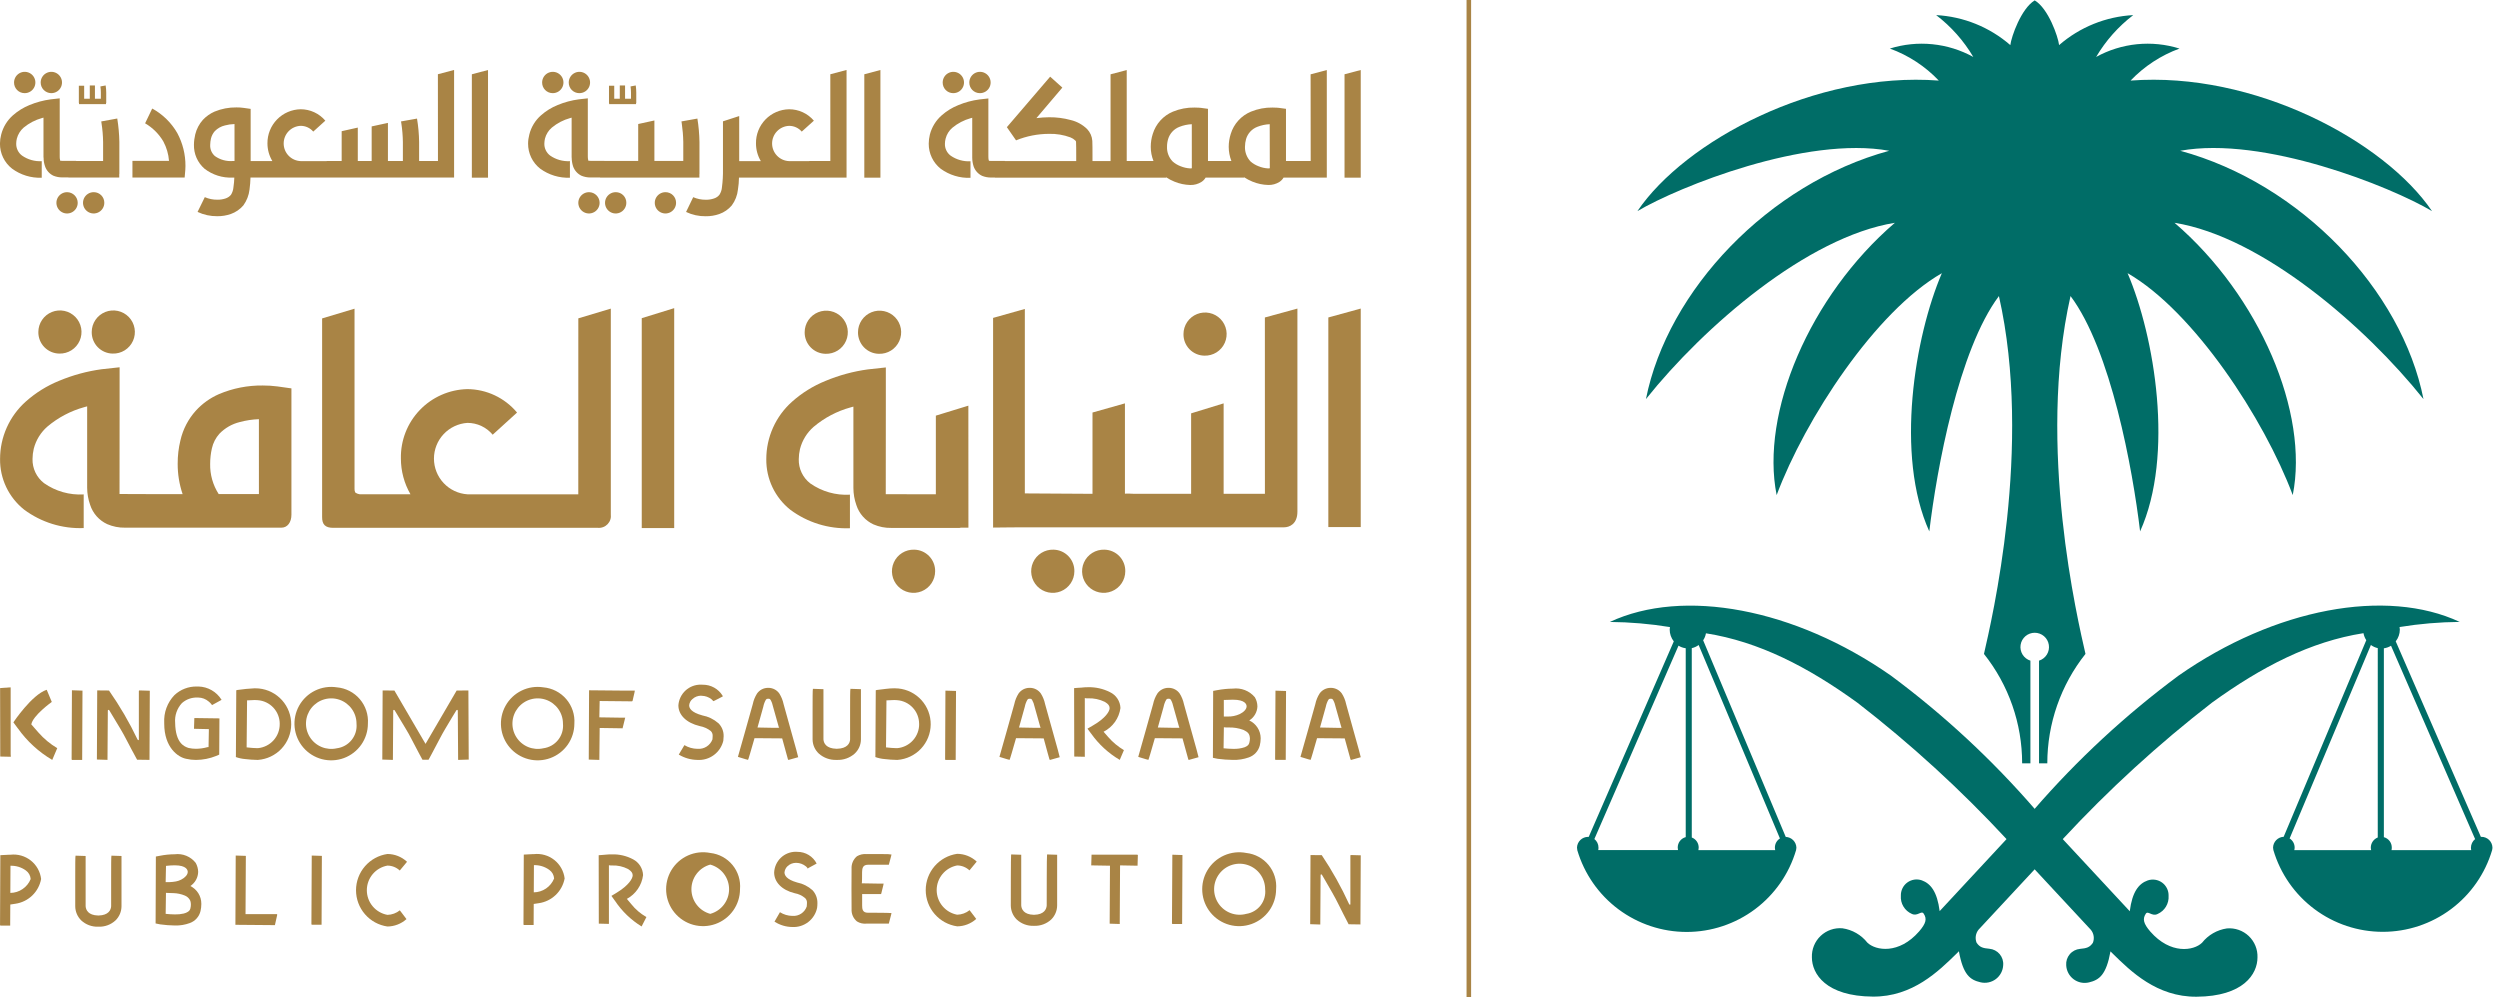 <svg width="203" height="81" viewBox="0 0 203 81" fill="none" xmlns="http://www.w3.org/2000/svg">
<g clip-path="url(#clip0_425_6059)">
<path d="M201.494 67.951H201.445L194.533 52.077C194.748 51.805 194.865 51.469 194.867 51.122C194.867 51.051 194.851 50.986 194.844 50.915C196.459 50.652 198.092 50.513 199.728 50.499C193.76 47.714 184.722 49.389 176.9 54.86C172.609 58.038 168.68 61.677 165.183 65.712L157.5 73.983C157.3 72.402 156.767 71.742 156.05 71.483C155.854 71.415 155.644 71.395 155.439 71.426C155.234 71.457 155.039 71.538 154.872 71.66C154.704 71.783 154.569 71.945 154.479 72.132C154.388 72.319 154.344 72.525 154.35 72.732C154.327 73.04 154.399 73.347 154.559 73.611C154.718 73.876 154.955 74.084 155.238 74.207C155.706 74.432 156.017 73.907 156.2 74.184C156.486 74.609 156.391 74.984 155.831 75.632C154.198 77.507 152.308 77.197 151.631 76.543C151.131 75.911 150.408 75.494 149.61 75.378C149.287 75.349 148.962 75.389 148.656 75.496C148.35 75.603 148.07 75.773 147.835 75.996C147.6 76.219 147.415 76.49 147.293 76.79C147.171 77.09 147.114 77.413 147.126 77.737C147.126 79.076 148.261 80.897 152.073 80.924C155.311 80.95 157.428 78.844 158.873 77.433C158.93 77.378 158.994 77.303 159.062 77.241C159.408 79.166 159.975 79.564 160.811 79.761C161.026 79.813 161.25 79.816 161.466 79.771C161.683 79.726 161.887 79.633 162.063 79.501C162.24 79.368 162.385 79.197 162.488 79.001C162.591 78.806 162.649 78.59 162.659 78.369C162.686 78.044 162.582 77.721 162.372 77.472C162.161 77.223 161.86 77.067 161.535 77.039C161.01 76.991 160.761 76.925 160.5 76.55C160.43 76.375 160.408 76.184 160.436 75.997C160.464 75.811 160.541 75.635 160.66 75.488C160.793 75.343 167.492 68.14 167.492 68.14C171.219 64.121 175.269 60.416 179.603 57.061C183.644 54.134 187.622 52.088 191.915 51.414C191.951 51.617 192.028 51.81 192.142 51.982L185.434 67.947C185.206 67.957 184.991 68.052 184.831 68.215C184.671 68.377 184.578 68.594 184.572 68.822C184.574 68.889 184.582 68.956 184.597 69.022C185.162 70.94 186.333 72.623 187.934 73.82C189.535 75.017 191.481 75.664 193.48 75.664C195.479 75.664 197.425 75.017 199.026 73.82C200.627 72.623 201.798 70.94 202.363 69.022V69.004C202.379 68.94 202.387 68.875 202.386 68.809C202.377 68.578 202.279 68.36 202.113 68.2C201.947 68.04 201.725 67.951 201.494 67.951ZM193.074 68.003C192.908 68.068 192.765 68.181 192.664 68.329C192.563 68.476 192.509 68.65 192.509 68.829C192.511 68.897 192.521 68.964 192.539 69.029H186.296C186.314 68.964 186.324 68.897 186.325 68.829C186.327 68.68 186.29 68.533 186.219 68.403C186.147 68.272 186.044 68.162 185.917 68.083L192.517 52.373C192.683 52.496 192.873 52.583 193.075 52.628L193.074 68.003ZM200.642 68.829C200.639 68.897 200.647 68.964 200.665 69.029H194.191C194.206 68.963 194.214 68.896 194.213 68.829C194.216 68.636 194.154 68.447 194.038 68.293C193.921 68.139 193.757 68.028 193.57 67.978V52.643C193.776 52.615 193.974 52.544 194.151 52.434L200.979 68.134C200.874 68.218 200.789 68.324 200.73 68.446C200.671 68.567 200.641 68.7 200.64 68.834L200.642 68.829Z" fill="#006D67"/>
<path d="M128.052 68.819C128.053 68.885 128.061 68.95 128.075 69.014V69.032C128.641 70.95 129.811 72.633 131.412 73.83C133.014 75.027 134.959 75.674 136.958 75.674C138.957 75.674 140.903 75.027 142.504 73.83C144.105 72.633 145.276 70.95 145.841 69.032C145.857 68.966 145.866 68.9 145.868 68.832C145.862 68.603 145.769 68.386 145.608 68.223C145.447 68.061 145.231 67.966 145.002 67.957L138.296 51.992C138.412 51.821 138.489 51.627 138.523 51.424C142.812 52.098 146.797 54.145 150.835 57.071C155.169 60.426 159.219 64.132 162.946 68.15C162.946 68.15 169.646 75.35 169.776 75.498C169.897 75.644 169.976 75.82 170.004 76.007C170.033 76.193 170.011 76.385 169.94 76.56C169.678 76.935 169.427 77.001 168.897 77.049C168.573 77.079 168.273 77.235 168.064 77.484C167.854 77.733 167.75 78.054 167.776 78.379C167.786 78.6 167.845 78.816 167.948 79.011C168.051 79.207 168.195 79.377 168.372 79.51C168.548 79.643 168.752 79.735 168.968 79.781C169.185 79.826 169.408 79.822 169.623 79.771C170.462 79.571 171.023 79.171 171.372 77.251C171.44 77.314 171.51 77.388 171.564 77.443C173.003 78.854 175.126 80.96 178.364 80.934C182.175 80.907 183.307 79.086 183.307 77.747C183.32 77.423 183.263 77.101 183.141 76.801C183.019 76.501 182.834 76.23 182.6 76.007C182.365 75.784 182.085 75.613 181.78 75.507C181.474 75.4 181.149 75.359 180.826 75.388C180.028 75.504 179.305 75.921 178.804 76.553C178.129 77.207 176.241 77.517 174.604 75.642C174.05 74.999 173.958 74.619 174.239 74.194C174.418 73.92 174.739 74.442 175.195 74.217C175.478 74.093 175.715 73.885 175.875 73.621C176.035 73.357 176.11 73.05 176.089 72.742C176.096 72.534 176.052 72.329 175.961 72.142C175.87 71.955 175.735 71.793 175.568 71.67C175.4 71.547 175.206 71.467 175 71.436C174.795 71.405 174.585 71.425 174.389 71.493C173.667 71.751 173.135 72.412 172.937 73.993L165.252 65.721C161.759 61.686 157.834 58.045 153.549 54.863C145.72 49.393 136.68 47.717 130.719 50.502C132.354 50.516 133.986 50.655 135.6 50.918C135.588 50.986 135.581 51.056 135.579 51.125C135.58 51.472 135.698 51.808 135.912 52.08L129.005 67.954C128.984 67.954 128.969 67.954 128.949 67.954C128.717 67.955 128.494 68.045 128.327 68.206C128.16 68.367 128.061 68.587 128.052 68.819ZM137.372 52.629C137.574 52.585 137.765 52.498 137.93 52.374L144.53 68.084C144.404 68.163 144.3 68.273 144.228 68.403C144.156 68.534 144.12 68.681 144.121 68.83C144.122 68.897 144.131 68.965 144.148 69.03H137.91C137.925 68.964 137.933 68.897 137.934 68.83C137.936 68.651 137.884 68.477 137.783 68.329C137.683 68.181 137.54 68.068 137.373 68.004L137.372 52.629ZM129.463 68.129L136.295 52.429C136.473 52.54 136.673 52.611 136.881 52.638V67.974C136.693 68.023 136.527 68.133 136.41 68.287C136.292 68.442 136.229 68.631 136.231 68.825C136.232 68.892 136.24 68.959 136.254 69.025H129.777C129.792 68.959 129.799 68.892 129.797 68.825C129.798 68.69 129.768 68.557 129.709 68.436C129.651 68.315 129.565 68.208 129.459 68.125L129.463 68.129Z" fill="#006D67"/>
<path d="M177.034 12.243C183.775 11.009 194.114 15.143 197.481 17.143C193.605 11.443 183.032 5.782 173.003 6.543C174.111 5.384 175.469 4.494 176.975 3.943C175.859 3.594 174.683 3.474 173.52 3.591C172.356 3.709 171.228 4.061 170.204 4.626C170.981 3.309 172.005 2.155 173.219 1.226C170.997 1.346 168.879 2.203 167.199 3.662C167.117 2.969 166.325 0.691 165.219 0.031C164.119 0.691 163.324 2.968 163.238 3.662C161.557 2.202 159.438 1.345 157.215 1.226C158.431 2.154 159.455 3.309 160.233 4.626C159.208 4.061 158.079 3.709 156.915 3.592C155.75 3.474 154.574 3.594 153.457 3.943C154.965 4.49 156.325 5.38 157.43 6.543C147.406 5.785 136.83 11.443 132.958 17.143C136.331 15.148 146.664 11.014 153.405 12.243C143.621 14.908 135.405 23.56 133.65 32.406C138.358 26.506 146.761 19.233 153.864 18.091C146.938 24.04 142.93 33.544 144.264 40.202C146.572 34.024 152.292 25.272 157.679 22.183C155.479 27.319 153.864 36.968 156.659 43.15C157.266 38.084 159.035 28.413 162.312 24.04C165.08 36.258 161.703 50.426 161.098 53.099C163.107 55.624 164.199 58.756 164.198 61.982H164.869V53.646C164.605 53.562 164.38 53.387 164.233 53.152C164.087 52.916 164.03 52.637 164.073 52.363C164.115 52.089 164.254 51.84 164.464 51.659C164.674 51.479 164.942 51.38 165.219 51.38C165.496 51.38 165.764 51.479 165.974 51.659C166.184 51.84 166.323 52.089 166.365 52.363C166.408 52.637 166.351 52.916 166.205 53.152C166.059 53.387 165.833 53.562 165.569 53.646V61.98H166.241C166.243 58.754 167.335 55.624 169.341 53.097C168.734 50.425 165.357 36.257 168.127 24.038C171.402 28.411 173.172 38.083 173.776 43.148C176.569 36.965 174.958 27.316 172.759 22.181C178.135 25.27 183.859 34.022 186.171 40.2C187.506 33.543 183.496 24.038 176.571 18.09C183.68 19.232 192.08 26.509 196.787 32.405C195.034 23.558 186.827 14.904 177.034 12.243Z" fill="#006D67"/>
<path d="M119.084 80.955V0H119.454V80.955H119.084Z" fill="#A98445"/>
<path d="M6.419 8.456H8.609V8.364H8.626V7.514C8.625 7.321 8.609 7.129 8.579 6.939L8.153 7.018V7.028C8.178 7.189 8.19 7.352 8.189 7.515V8.015H7.709V6.94H7.291V8.015H6.834V6.959H6.402V8.359H6.416L6.419 8.456Z" fill="#A98445"/>
<path d="M49.464 8.456H51.648V8.364H51.665V7.514C51.664 7.322 51.65 7.13 51.623 6.939L51.201 7.018V7.028C51.224 7.189 51.236 7.352 51.237 7.515V8.015H50.755V6.94H50.327V8.015H49.876V6.959H49.45V8.359H49.458L49.464 8.456Z" fill="#A98445"/>
<path d="M56.791 14.42V14.128H56.797V11.528C56.786 10.892 56.73 10.257 56.628 9.628L55.333 9.86C55.333 9.86 55.342 9.909 55.357 10.005C55.431 10.508 55.473 11.016 55.482 11.525V13.07H53.137V9.782L51.822 10.07V13.07H49.068V13.06H47.938C47.883 13.06 47.828 13.057 47.774 13.049C47.774 13.042 47.767 13.022 47.761 12.989C47.739 12.896 47.729 12.799 47.731 12.703V9.485V7.985L47.004 8.066C46.412 8.144 45.834 8.299 45.283 8.528C44.788 8.727 44.331 9.009 43.931 9.362C43.462 9.773 43.131 10.318 42.981 10.923C42.916 11.164 42.882 11.412 42.881 11.661C42.878 12.052 42.965 12.438 43.135 12.791C43.305 13.143 43.553 13.452 43.861 13.693C44.56 14.205 45.412 14.465 46.278 14.431V13.086C45.707 13.118 45.142 12.959 44.672 12.633C44.522 12.52 44.401 12.373 44.319 12.204C44.237 12.035 44.196 11.849 44.201 11.661C44.204 11.523 44.221 11.386 44.252 11.251C44.342 10.906 44.535 10.597 44.806 10.364C45.242 10.002 45.75 9.737 46.297 9.587C46.337 9.578 46.377 9.567 46.416 9.554V12.796H46.422C46.422 13.037 46.46 13.276 46.534 13.505C46.592 13.674 46.683 13.829 46.803 13.962C46.922 14.094 47.067 14.201 47.229 14.276C47.455 14.366 47.696 14.412 47.939 14.411H48.724V14.42H56.791Z" fill="#A98445"/>
<path d="M8.221 9.861C8.221 9.861 8.229 9.91 8.243 10.006C8.322 10.509 8.365 11.017 8.372 11.526V13.071H6.181V13.061H5.06C5.001 13.061 4.942 13.058 4.884 13.05C4.884 13.042 4.884 13.022 4.878 12.99C4.854 12.897 4.844 12.8 4.849 12.704V9.486V7.986L4.12 8.067C3.528 8.146 2.949 8.301 2.397 8.529C1.904 8.729 1.448 9.011 1.049 9.363C0.582 9.776 0.25 10.32 0.097 10.924C0.033 11.165 -0 11.413 -0.003 11.662C-0.005 12.053 0.082 12.44 0.252 12.792C0.422 13.144 0.671 13.453 0.979 13.694C1.675 14.207 2.525 14.467 3.389 14.432V13.087C2.82 13.12 2.257 12.96 1.789 12.634C1.638 12.522 1.517 12.375 1.435 12.206C1.352 12.036 1.312 11.85 1.316 11.662C1.317 11.524 1.335 11.386 1.368 11.252C1.459 10.906 1.652 10.596 1.921 10.361C2.358 10 2.867 9.735 3.413 9.584C3.453 9.576 3.493 9.561 3.531 9.551V12.792H3.541C3.537 13.033 3.576 13.273 3.656 13.501C3.712 13.669 3.802 13.825 3.92 13.957C4.037 14.089 4.181 14.196 4.342 14.271C4.572 14.362 4.816 14.408 5.063 14.406H5.555V14.415H9.683V14.123H9.692V11.523C9.68 10.886 9.623 10.252 9.521 9.623L8.221 9.861Z" fill="#A98445"/>
<path d="M106.428 13.074H104.422V8.837L103.844 8.758C103.824 8.758 103.636 8.733 103.333 8.733C102.733 8.723 102.136 8.835 101.581 9.064C101.19 9.225 100.839 9.471 100.555 9.784C100.27 10.097 100.059 10.469 99.936 10.874C99.828 11.213 99.772 11.566 99.772 11.922C99.773 12.316 99.847 12.706 99.988 13.073H98.088V8.837L97.511 8.758C97.491 8.758 97.295 8.733 97.001 8.733C96.399 8.722 95.802 8.835 95.245 9.064C94.855 9.225 94.505 9.472 94.222 9.785C93.938 10.098 93.728 10.47 93.605 10.874C93.495 11.212 93.44 11.566 93.442 11.922C93.441 12.316 93.516 12.707 93.662 13.073H92.543H91.49V5.688L90.177 6.034V13.077H88.71C88.71 12.925 88.71 12.759 88.71 12.598C88.71 12.267 88.71 11.662 88.696 11.444C88.674 11.082 88.524 10.74 88.273 10.478C87.903 10.118 87.443 9.865 86.94 9.746C86.37 9.591 85.782 9.516 85.191 9.521C84.845 9.524 84.499 9.547 84.156 9.592L86.262 7.113L85.273 6.226L81.758 10.326L82.503 11.397C83.355 11.049 84.267 10.87 85.187 10.869C85.777 10.853 86.364 10.95 86.917 11.155C87.066 11.213 87.202 11.3 87.317 11.41C87.374 11.474 87.374 11.492 87.374 11.51C87.388 11.672 87.388 12.278 87.388 12.6V13.079H81.59V13.069H80.466C80.413 13.07 80.361 13.066 80.308 13.058C80.296 13.04 80.287 13.019 80.281 12.998C80.263 12.904 80.255 12.808 80.256 12.712V9.494V7.994L79.531 8.075C78.94 8.153 78.362 8.308 77.812 8.537C77.317 8.735 76.859 9.017 76.46 9.371C75.992 9.783 75.659 10.327 75.504 10.932C75.445 11.174 75.414 11.421 75.413 11.67C75.41 12.06 75.496 12.446 75.664 12.798C75.832 13.15 76.079 13.459 76.384 13.702C77.085 14.214 77.938 14.474 78.805 14.44V13.095C78.233 13.127 77.667 12.967 77.196 12.642C77.045 12.53 76.923 12.383 76.842 12.214C76.76 12.045 76.721 11.858 76.728 11.67C76.729 11.531 76.748 11.394 76.783 11.26C76.869 10.914 77.061 10.604 77.333 10.373C77.77 10.011 78.278 9.746 78.825 9.596C78.868 9.588 78.901 9.573 78.945 9.563V12.802C78.947 13.043 78.985 13.281 79.057 13.511C79.115 13.679 79.207 13.834 79.326 13.966C79.445 14.099 79.59 14.206 79.751 14.281C79.978 14.371 80.219 14.417 80.463 14.416H80.79V14.425H94.69V14.393C94.902 14.536 95.128 14.655 95.365 14.75C95.772 14.918 96.206 15.01 96.646 15.022C96.972 15.032 97.293 14.943 97.567 14.767C97.702 14.68 97.815 14.562 97.895 14.423H101.019V14.391C101.233 14.532 101.46 14.651 101.697 14.748C102.104 14.915 102.538 15.008 102.977 15.02C103.304 15.031 103.626 14.942 103.901 14.765C104.034 14.677 104.145 14.559 104.225 14.421H107.737V5.689L106.421 6.035L106.428 13.074ZM96.776 13.663C96.736 13.671 96.695 13.676 96.654 13.676C96.379 13.661 96.109 13.6 95.854 13.495C95.625 13.407 95.412 13.28 95.226 13.119C95.072 12.962 94.951 12.775 94.871 12.569C94.791 12.364 94.754 12.144 94.762 11.924C94.76 11.708 94.791 11.493 94.853 11.286C94.92 11.064 95.037 10.86 95.194 10.69C95.352 10.519 95.546 10.387 95.762 10.303C96.085 10.174 96.427 10.1 96.774 10.085L96.776 13.663ZM103.108 13.663C103.067 13.671 103.026 13.676 102.984 13.676C102.709 13.662 102.439 13.601 102.184 13.495C101.953 13.408 101.74 13.28 101.553 13.119C101.4 12.961 101.281 12.773 101.202 12.568C101.122 12.363 101.085 12.144 101.091 11.924C101.092 11.708 101.123 11.493 101.182 11.286C101.248 11.065 101.363 10.861 101.519 10.691C101.675 10.52 101.867 10.388 102.082 10.303C102.407 10.174 102.752 10.1 103.101 10.085L103.108 13.663Z" fill="#A98445"/>
<path d="M109.176 6.031V14.424H110.492V5.685L109.176 6.031Z" fill="#A98445"/>
<path d="M35.562 13.074H34.032V11.529C34.024 10.892 33.966 10.257 33.861 9.629L32.561 9.861C32.561 9.861 32.57 9.91 32.587 10.006C32.663 10.509 32.706 11.017 32.714 11.526V13.071H31.5V9.979L30.179 10.265V13.073H29.053V10.36L27.743 10.653V13.073H26.526V13.082H24.413C24.043 13.068 23.692 12.911 23.435 12.644C23.177 12.377 23.034 12.021 23.034 11.65C23.034 11.279 23.177 10.923 23.435 10.656C23.692 10.389 24.043 10.232 24.413 10.218C24.608 10.217 24.8 10.259 24.976 10.339C25.153 10.42 25.31 10.539 25.436 10.686L26.417 9.799C26.171 9.509 25.864 9.276 25.519 9.115C25.174 8.955 24.798 8.872 24.417 8.871C23.692 8.883 23.001 9.181 22.495 9.7C21.989 10.22 21.709 10.919 21.717 11.644C21.717 12.15 21.855 12.647 22.117 13.081H20.353V8.841L19.789 8.761C19.595 8.733 19.398 8.72 19.201 8.722C18.59 8.713 17.984 8.829 17.42 9.063C17.064 9.219 16.744 9.445 16.477 9.728C16.176 10.065 15.963 10.47 15.855 10.909C15.787 11.185 15.751 11.469 15.748 11.754C15.74 12.121 15.812 12.486 15.96 12.822C16.108 13.158 16.328 13.457 16.605 13.698C17.259 14.205 18.073 14.461 18.899 14.419H19.027C19.019 14.677 18.996 14.934 18.957 15.19C18.942 15.412 18.873 15.626 18.757 15.816C18.639 15.956 18.484 16.06 18.31 16.116C18.096 16.187 17.87 16.221 17.644 16.216C17.295 16.22 16.949 16.149 16.63 16.008L16.042 17.208C16.542 17.444 17.089 17.563 17.642 17.556C18.016 17.56 18.389 17.5 18.742 17.378C19.137 17.238 19.488 16.996 19.761 16.678C20.035 16.299 20.207 15.857 20.261 15.393C20.304 15.069 20.331 14.744 20.34 14.418H28.432H36.872V5.681L35.557 6.027L35.562 13.074ZM19.043 13.074H18.9C18.385 13.115 17.872 12.973 17.451 12.674C17.322 12.561 17.22 12.42 17.153 12.262C17.087 12.103 17.058 11.931 17.068 11.76C17.071 11.588 17.092 11.417 17.13 11.25C17.184 11.028 17.291 10.822 17.441 10.65C17.665 10.42 17.95 10.259 18.262 10.186C18.517 10.117 18.779 10.079 19.042 10.073L19.043 13.074Z" fill="#A98445"/>
<path d="M38.314 14.424H39.627V5.685L38.314 6.031V14.424Z" fill="#A98445"/>
<path d="M67.424 13.074H65.711V13.083H64.074C63.703 13.069 63.353 12.912 63.096 12.645C62.838 12.378 62.694 12.022 62.694 11.651C62.694 11.28 62.838 10.924 63.096 10.657C63.353 10.39 63.703 10.233 64.074 10.219C64.269 10.218 64.462 10.259 64.639 10.34C64.817 10.421 64.975 10.539 65.102 10.687L66.087 9.8C65.839 9.509 65.53 9.274 65.183 9.114C64.835 8.954 64.457 8.871 64.074 8.872C63.715 8.878 63.361 8.954 63.032 9.096C62.703 9.238 62.405 9.444 62.155 9.702C61.906 9.959 61.709 10.263 61.577 10.597C61.445 10.93 61.38 11.287 61.386 11.645C61.385 12.151 61.521 12.647 61.779 13.082H60.023V9.424L58.705 9.852V13.746C58.713 14.23 58.686 14.713 58.624 15.193C58.609 15.416 58.537 15.632 58.415 15.819C58.298 15.961 58.143 16.065 57.968 16.119C57.754 16.19 57.529 16.224 57.303 16.219C56.954 16.222 56.608 16.151 56.288 16.011L55.709 17.211C56.207 17.448 56.753 17.567 57.304 17.559C57.678 17.564 58.05 17.504 58.404 17.381C58.799 17.243 59.15 17.001 59.42 16.681C59.699 16.305 59.871 15.861 59.92 15.396C59.972 15.074 60 14.748 60.006 14.421H67.44H68.74V5.683L67.422 6.029L67.424 13.074Z" fill="#A98445"/>
<path d="M70.182 14.424H71.49V5.685L70.182 6.031V14.424Z" fill="#A98445"/>
<path d="M12.36 8.813L11.783 10.013C12.392 10.368 12.901 10.873 13.26 11.48C13.524 11.97 13.683 12.51 13.724 13.065H10.754V14.415H14.994L15.047 13.795C15.057 13.69 15.061 13.585 15.059 13.479C15.065 12.545 14.836 11.624 14.394 10.802C13.912 9.964 13.208 9.276 12.36 8.813Z" fill="#A98445"/>
<path d="M79.552 7.564C79.724 7.568 79.894 7.521 80.039 7.429C80.184 7.336 80.299 7.203 80.368 7.045C80.437 6.887 80.457 6.712 80.426 6.543C80.395 6.373 80.314 6.217 80.194 6.093C80.074 5.97 79.919 5.886 79.751 5.85C79.582 5.815 79.407 5.831 79.247 5.896C79.088 5.961 78.951 6.072 78.855 6.215C78.759 6.358 78.708 6.527 78.708 6.699C78.706 6.925 78.793 7.144 78.952 7.306C79.11 7.468 79.326 7.561 79.552 7.564Z" fill="#A98445"/>
<path d="M77.398 7.564C77.57 7.567 77.739 7.518 77.883 7.425C78.027 7.331 78.14 7.197 78.208 7.039C78.276 6.881 78.295 6.706 78.263 6.537C78.231 6.368 78.15 6.213 78.029 6.09C77.908 5.968 77.754 5.884 77.585 5.85C77.417 5.815 77.242 5.832 77.083 5.897C76.924 5.962 76.788 6.073 76.692 6.216C76.597 6.359 76.546 6.527 76.546 6.699C76.544 6.812 76.566 6.924 76.608 7.029C76.65 7.133 76.712 7.229 76.791 7.309C76.871 7.39 76.965 7.454 77.069 7.497C77.173 7.541 77.285 7.564 77.398 7.564Z" fill="#A98445"/>
<path d="M47.032 7.564C47.204 7.567 47.373 7.519 47.518 7.426C47.662 7.332 47.776 7.198 47.844 7.04C47.912 6.882 47.931 6.708 47.899 6.539C47.868 6.37 47.786 6.214 47.666 6.091C47.545 5.968 47.391 5.884 47.222 5.85C47.054 5.815 46.879 5.831 46.72 5.897C46.561 5.962 46.425 6.073 46.329 6.216C46.233 6.359 46.182 6.527 46.182 6.699C46.181 6.812 46.202 6.923 46.244 7.028C46.286 7.133 46.348 7.228 46.427 7.308C46.506 7.389 46.6 7.453 46.704 7.496C46.808 7.54 46.919 7.563 47.032 7.564Z" fill="#A98445"/>
<path d="M54.051 15.605C53.879 15.601 53.71 15.649 53.565 15.742C53.42 15.835 53.306 15.968 53.238 16.126C53.17 16.284 53.15 16.459 53.182 16.628C53.213 16.797 53.294 16.953 53.415 17.076C53.535 17.198 53.69 17.282 53.858 17.317C54.026 17.352 54.201 17.335 54.361 17.27C54.52 17.205 54.656 17.093 54.751 16.95C54.847 16.807 54.898 16.639 54.897 16.467C54.898 16.355 54.877 16.243 54.835 16.139C54.793 16.035 54.731 15.941 54.653 15.86C54.574 15.78 54.481 15.717 54.377 15.673C54.274 15.629 54.163 15.606 54.051 15.605Z" fill="#A98445"/>
<path d="M50.008 15.605C49.836 15.602 49.667 15.65 49.523 15.744C49.379 15.837 49.266 15.971 49.198 16.129C49.13 16.287 49.111 16.462 49.143 16.631C49.175 16.799 49.256 16.955 49.377 17.077C49.498 17.2 49.652 17.283 49.82 17.318C49.989 17.352 50.164 17.335 50.322 17.27C50.481 17.204 50.617 17.093 50.712 16.95C50.808 16.807 50.858 16.639 50.858 16.467C50.859 16.355 50.839 16.243 50.796 16.138C50.754 16.034 50.692 15.939 50.613 15.859C50.534 15.778 50.44 15.715 50.336 15.671C50.232 15.628 50.12 15.605 50.008 15.605Z" fill="#A98445"/>
<path d="M47.849 15.605C47.677 15.6 47.507 15.647 47.362 15.739C47.216 15.831 47.102 15.964 47.032 16.121C46.963 16.279 46.942 16.454 46.973 16.623C47.003 16.792 47.084 16.949 47.203 17.072C47.323 17.196 47.477 17.281 47.646 17.316C47.814 17.352 47.989 17.336 48.149 17.271C48.309 17.207 48.445 17.096 48.541 16.953C48.638 16.81 48.689 16.642 48.689 16.47C48.689 16.245 48.601 16.029 48.444 15.867C48.288 15.706 48.074 15.612 47.849 15.605Z" fill="#A98445"/>
<path d="M7.625 15.605C7.453 15.601 7.284 15.648 7.139 15.741C6.994 15.834 6.88 15.968 6.812 16.125C6.743 16.283 6.723 16.458 6.755 16.627C6.786 16.796 6.867 16.952 6.988 17.075C7.108 17.198 7.262 17.282 7.431 17.317C7.599 17.352 7.774 17.335 7.934 17.27C8.093 17.205 8.229 17.093 8.324 16.95C8.42 16.807 8.471 16.639 8.47 16.467C8.472 16.241 8.385 16.023 8.226 15.861C8.068 15.7 7.852 15.607 7.625 15.605Z" fill="#A98445"/>
<path d="M5.46 15.605C5.288 15.602 5.119 15.65 4.975 15.744C4.831 15.837 4.718 15.971 4.65 16.129C4.582 16.287 4.563 16.462 4.595 16.631C4.627 16.799 4.708 16.955 4.829 17.077C4.95 17.2 5.104 17.283 5.273 17.318C5.441 17.352 5.616 17.335 5.775 17.27C5.934 17.204 6.069 17.093 6.165 16.95C6.26 16.807 6.311 16.639 6.31 16.467C6.309 16.241 6.22 16.024 6.061 15.863C5.902 15.701 5.686 15.609 5.46 15.605Z" fill="#A98445"/>
<path d="M44.87 7.564C45.042 7.567 45.211 7.52 45.356 7.426C45.501 7.333 45.614 7.199 45.682 7.041C45.75 6.883 45.77 6.709 45.738 6.539C45.707 6.37 45.626 6.214 45.505 6.092C45.385 5.969 45.23 5.885 45.062 5.85C44.893 5.815 44.718 5.832 44.559 5.897C44.4 5.962 44.264 6.073 44.168 6.216C44.072 6.359 44.021 6.527 44.021 6.699C44.02 6.812 44.041 6.923 44.083 7.028C44.125 7.132 44.188 7.227 44.266 7.307C44.345 7.388 44.439 7.452 44.543 7.496C44.646 7.54 44.758 7.563 44.87 7.564Z" fill="#A98445"/>
<path d="M4.15 7.564C4.322 7.568 4.492 7.52 4.637 7.427C4.781 7.335 4.895 7.201 4.964 7.043C5.032 6.885 5.052 6.71 5.021 6.541C4.989 6.371 4.908 6.215 4.788 6.092C4.668 5.969 4.513 5.885 4.345 5.85C4.176 5.815 4.001 5.832 3.842 5.897C3.682 5.962 3.546 6.073 3.45 6.216C3.354 6.359 3.303 6.527 3.303 6.699C3.303 6.925 3.392 7.143 3.55 7.304C3.709 7.466 3.924 7.559 4.15 7.564Z" fill="#A98445"/>
<path d="M1.986 7.564C2.158 7.568 2.328 7.521 2.473 7.428C2.618 7.336 2.732 7.202 2.801 7.044C2.87 6.886 2.89 6.711 2.859 6.542C2.828 6.373 2.747 6.216 2.627 6.093C2.506 5.97 2.352 5.885 2.183 5.85C2.015 5.815 1.84 5.831 1.68 5.896C1.521 5.961 1.384 6.073 1.288 6.215C1.192 6.358 1.141 6.527 1.141 6.699C1.139 6.926 1.227 7.144 1.385 7.306C1.543 7.468 1.76 7.561 1.986 7.564Z" fill="#A98445"/>
<path d="M107.861 25.778V42.8H110.492V25.055L107.861 25.778Z" fill="#A98445"/>
<path d="M102.711 40.094H99.359V32.753L96.719 33.564V40.094H92.005C91.785 40.079 91.565 40.076 91.345 40.084V32.753L88.711 33.497V40.097H88.455L83.217 40.065V25.087L80.639 25.813V42.839C81.58 42.839 81.712 42.817 82.979 42.817H104.268C104.689 42.817 105.35 42.564 105.35 41.546V25.056L102.708 25.779L102.711 40.094Z" fill="#A98445"/>
<path d="M97.799 28.879C98.147 28.889 98.491 28.796 98.786 28.61C99.08 28.424 99.313 28.154 99.454 27.835C99.594 27.516 99.637 27.163 99.576 26.82C99.514 26.477 99.352 26.16 99.11 25.909C98.867 25.659 98.556 25.486 98.215 25.414C97.874 25.342 97.519 25.372 97.196 25.503C96.873 25.633 96.596 25.857 96.4 26.145C96.205 26.434 96.1 26.774 96.099 27.123C96.095 27.35 96.135 27.576 96.218 27.787C96.302 27.998 96.426 28.191 96.584 28.355C96.742 28.518 96.93 28.648 97.139 28.738C97.347 28.828 97.572 28.876 97.799 28.879Z" fill="#A98445"/>
<path d="M89.678 44.633C89.329 44.621 88.984 44.714 88.688 44.9C88.392 45.085 88.158 45.355 88.016 45.674C87.874 45.993 87.831 46.348 87.892 46.692C87.953 47.036 88.115 47.354 88.358 47.605C88.601 47.856 88.913 48.029 89.255 48.102C89.597 48.174 89.952 48.143 90.276 48.012C90.6 47.882 90.878 47.657 91.073 47.367C91.269 47.078 91.373 46.736 91.373 46.387C91.377 46.16 91.337 45.935 91.254 45.725C91.171 45.514 91.047 45.321 90.889 45.158C90.732 44.996 90.544 44.865 90.336 44.775C90.128 44.685 89.905 44.637 89.678 44.633Z" fill="#A98445"/>
<path d="M85.545 44.633C85.196 44.621 84.851 44.714 84.555 44.899C84.258 45.084 84.024 45.354 83.882 45.673C83.74 45.992 83.697 46.347 83.758 46.691C83.818 47.035 83.981 47.353 84.223 47.605C84.466 47.856 84.778 48.029 85.12 48.102C85.462 48.174 85.818 48.143 86.142 48.013C86.466 47.882 86.743 47.657 86.939 47.367C87.134 47.078 87.239 46.736 87.239 46.387C87.247 45.93 87.073 45.488 86.755 45.16C86.437 44.831 86.002 44.641 85.545 44.633Z" fill="#A98445"/>
<path d="M74.239 44.633C73.89 44.621 73.545 44.714 73.249 44.899C72.953 45.084 72.719 45.354 72.577 45.673C72.435 45.992 72.391 46.347 72.452 46.691C72.513 47.035 72.675 47.353 72.918 47.605C73.16 47.856 73.473 48.029 73.814 48.102C74.156 48.174 74.512 48.143 74.836 48.013C75.16 47.882 75.438 47.657 75.633 47.367C75.829 47.078 75.933 46.736 75.933 46.387C75.941 45.93 75.767 45.488 75.449 45.16C75.132 44.831 74.697 44.641 74.239 44.633Z" fill="#A98445"/>
<path d="M78.631 32.94L75.991 33.75V40.137H75.504L71.924 40.127L71.93 32.88V29.836L70.471 29.995C69.287 30.156 68.129 30.471 67.027 30.931C66.033 31.334 65.115 31.904 64.314 32.618C63.656 33.204 63.129 33.923 62.769 34.727C62.409 35.531 62.223 36.403 62.223 37.284C62.214 38.072 62.385 38.852 62.723 39.564C63.061 40.276 63.557 40.901 64.174 41.392C65.569 42.431 67.277 42.96 69.015 42.892V40.168C67.869 40.235 66.735 39.913 65.795 39.254C65.495 39.023 65.254 38.725 65.092 38.383C64.929 38.041 64.85 37.666 64.86 37.288C64.862 37.009 64.896 36.731 64.96 36.459C65.138 35.761 65.524 35.133 66.067 34.659C66.939 33.924 67.959 33.386 69.058 33.083C69.141 33.059 69.222 33.036 69.296 33.017V39.632C69.298 40.102 69.38 40.569 69.537 41.012C69.647 41.355 69.827 41.672 70.067 41.943C70.306 42.213 70.598 42.43 70.926 42.581C71.382 42.778 71.874 42.876 72.371 42.867H72.686H73.014H77.914C77.955 42.865 77.996 42.858 78.036 42.846H78.636L78.631 32.94Z" fill="#A98445"/>
<path d="M21.341 31.302C20.119 31.287 18.906 31.525 17.78 32.002C17.064 32.314 16.422 32.775 15.896 33.354C15.286 34.033 14.858 34.856 14.653 35.746C14.499 36.372 14.424 37.015 14.428 37.66C14.425 38.497 14.56 39.33 14.828 40.123H12.39L9.706 40.113L9.712 32.866V29.823L8.253 29.982C7.07 30.143 5.912 30.458 4.809 30.918C3.815 31.321 2.897 31.891 2.096 32.605C1.438 33.191 0.911 33.91 0.551 34.714C0.191 35.518 0.005 36.39 0.005 37.271C-0.004 38.059 0.166 38.839 0.504 39.551C0.842 40.263 1.339 40.888 1.955 41.379C3.35 42.418 5.059 42.947 6.796 42.879V40.147C5.651 40.214 4.516 39.892 3.576 39.233C3.276 39.002 3.036 38.704 2.873 38.362C2.711 38.02 2.631 37.645 2.641 37.267C2.643 36.988 2.677 36.71 2.741 36.438C2.919 35.74 3.305 35.112 3.848 34.638C4.72 33.903 5.74 33.365 6.839 33.061C6.922 33.037 7.003 33.014 7.077 32.995V39.61C7.079 40.08 7.161 40.547 7.318 40.99C7.428 41.334 7.608 41.651 7.847 41.922C8.087 42.192 8.379 42.41 8.707 42.561C9.163 42.758 9.656 42.856 10.152 42.847H10.467H10.795H22.854C23.348 42.847 23.664 42.404 23.664 41.799V31.537L22.523 31.377C22.131 31.326 21.736 31.301 21.341 31.302ZM21.024 40.12H17.758C17.287 39.387 17.045 38.53 17.065 37.659C17.065 37.24 17.112 36.823 17.204 36.415C17.302 35.968 17.514 35.555 17.82 35.215C18.267 34.754 18.835 34.428 19.458 34.274C19.969 34.136 20.494 34.056 21.023 34.037L21.024 40.12Z" fill="#A98445"/>
<path d="M46.957 40.138H37.957C37.22 40.091 36.529 39.764 36.024 39.226C35.519 38.687 35.237 37.977 35.237 37.238C35.237 36.5 35.519 35.789 36.024 35.25C36.529 34.712 37.22 34.386 37.957 34.338C38.348 34.338 38.734 34.424 39.089 34.59C39.443 34.756 39.756 34.998 40.006 35.299L41.984 33.499C41.49 32.908 40.874 32.432 40.178 32.103C39.482 31.774 38.723 31.602 37.953 31.596C36.491 31.628 35.101 32.239 34.088 33.295C33.076 34.35 32.524 35.765 32.553 37.227C32.552 38.248 32.82 39.251 33.33 40.135H29.214C29.1 40.121 28.991 40.083 28.893 40.023C28.865 40.008 28.843 39.984 28.832 39.954C28.8 39.875 28.785 39.79 28.788 39.704V25.066L26.156 25.856V41.979C26.149 42.579 26.404 42.86 27.056 42.86H48.556C48.701 42.872 48.846 42.851 48.982 42.799C49.118 42.747 49.24 42.665 49.34 42.56C49.44 42.454 49.516 42.328 49.56 42.189C49.605 42.051 49.617 41.904 49.598 41.76V25.06L46.96 25.85L46.957 40.138Z" fill="#A98445"/>
<path d="M52.11 42.878H54.745V25.021L52.11 25.836V42.878Z" fill="#A98445"/>
<path d="M9.142 28.711C9.491 28.723 9.835 28.63 10.13 28.445C10.426 28.259 10.659 27.99 10.801 27.672C10.943 27.353 10.986 26.999 10.925 26.656C10.865 26.312 10.703 25.995 10.461 25.744C10.219 25.493 9.907 25.32 9.566 25.247C9.225 25.174 8.87 25.204 8.546 25.334C8.223 25.465 7.945 25.688 7.75 25.977C7.554 26.266 7.449 26.606 7.448 26.955C7.444 27.182 7.484 27.407 7.567 27.618C7.65 27.828 7.774 28.021 7.931 28.184C8.089 28.347 8.276 28.477 8.484 28.568C8.692 28.658 8.915 28.707 9.142 28.711Z" fill="#A98445"/>
<path d="M4.814 28.711C5.162 28.721 5.506 28.628 5.801 28.442C6.096 28.256 6.328 27.986 6.469 27.667C6.61 27.348 6.652 26.995 6.591 26.652C6.529 26.309 6.367 25.992 6.125 25.741C5.882 25.491 5.571 25.318 5.23 25.246C4.889 25.174 4.534 25.204 4.211 25.335C3.888 25.465 3.611 25.689 3.415 25.978C3.22 26.266 3.115 26.607 3.114 26.955C3.11 27.182 3.151 27.408 3.234 27.619C3.317 27.83 3.441 28.023 3.599 28.186C3.757 28.349 3.946 28.48 4.154 28.57C4.363 28.66 4.587 28.708 4.814 28.711Z" fill="#A98445"/>
<path d="M71.364 28.729C71.713 28.741 72.057 28.648 72.352 28.463C72.648 28.277 72.882 28.008 73.023 27.69C73.165 27.371 73.208 27.017 73.148 26.674C73.087 26.33 72.925 26.013 72.683 25.762C72.441 25.511 72.129 25.338 71.788 25.265C71.447 25.192 71.092 25.222 70.769 25.352C70.445 25.483 70.168 25.706 69.972 25.995C69.776 26.284 69.671 26.624 69.67 26.973C69.666 27.2 69.707 27.425 69.79 27.636C69.873 27.846 69.996 28.039 70.153 28.202C70.311 28.365 70.499 28.496 70.706 28.586C70.914 28.677 71.138 28.725 71.364 28.729Z" fill="#A98445"/>
<path d="M67.039 28.729C67.388 28.739 67.731 28.646 68.026 28.46C68.321 28.274 68.553 28.004 68.694 27.685C68.835 27.366 68.877 27.013 68.816 26.67C68.754 26.327 68.592 26.01 68.35 25.759C68.108 25.509 67.796 25.336 67.455 25.264C67.114 25.192 66.759 25.223 66.436 25.353C66.113 25.483 65.836 25.707 65.64 25.996C65.445 26.284 65.34 26.625 65.339 26.973C65.335 27.2 65.376 27.426 65.459 27.637C65.542 27.848 65.667 28.041 65.825 28.204C65.982 28.367 66.171 28.498 66.379 28.588C66.588 28.678 66.812 28.726 67.039 28.729Z" fill="#A98445"/>
<path d="M51.53 56.079H50.86L47.833 56.051L47.807 61.678L48.667 61.705L48.693 59.111L50.553 59.139L50.767 58.276H50.741H50.486L48.667 58.248L48.693 56.922L51.335 56.949V56.922L51.36 56.928L51.554 56.089H51.528L51.53 56.079ZM50.732 58.297H50.737L50.703 58.422L50.732 58.297ZM48.799 58.271H48.663H48.799ZM51.527 56.105L51.486 56.254L51.522 56.105H51.527Z" fill="#A98445"/>
<path d="M44.113 55.811C43.511 55.718 42.895 55.811 42.348 56.079C41.8 56.346 41.348 56.775 41.052 57.307C40.755 57.84 40.629 58.45 40.69 59.056C40.751 59.663 40.996 60.236 41.393 60.698C41.789 61.161 42.318 61.491 42.908 61.644C43.497 61.797 44.12 61.766 44.691 61.555C45.263 61.344 45.756 60.962 46.104 60.463C46.452 59.963 46.639 59.368 46.639 58.759C46.689 58.034 46.452 57.319 45.98 56.768C45.507 56.216 44.837 55.873 44.113 55.811ZM44.113 60.761C43.698 60.855 43.265 60.817 42.872 60.654C42.479 60.49 42.147 60.208 41.922 59.848C41.696 59.487 41.588 59.065 41.613 58.641C41.637 58.216 41.793 57.81 42.059 57.477C42.325 57.145 42.687 56.904 43.096 56.787C43.505 56.67 43.94 56.682 44.341 56.823C44.743 56.964 45.09 57.226 45.336 57.574C45.582 57.921 45.714 58.336 45.713 58.761C45.758 59.237 45.616 59.711 45.318 60.084C45.019 60.458 44.587 60.7 44.113 60.761Z" fill="#A98445"/>
<path d="M27.349 55.811C26.747 55.718 26.131 55.811 25.583 56.078C25.036 56.346 24.584 56.775 24.287 57.307C23.991 57.839 23.864 58.449 23.925 59.056C23.986 59.662 24.231 60.235 24.627 60.698C25.024 61.16 25.552 61.491 26.142 61.644C26.732 61.797 27.354 61.766 27.926 61.555C28.497 61.344 28.99 60.963 29.339 60.463C29.687 59.963 29.874 59.368 29.874 58.759C29.924 58.035 29.687 57.32 29.215 56.768C28.743 56.217 28.073 55.873 27.349 55.811ZM27.349 60.761C26.934 60.855 26.5 60.817 26.108 60.654C25.715 60.49 25.383 60.209 25.158 59.848C24.932 59.487 24.824 59.066 24.849 58.641C24.873 58.216 25.029 57.81 25.295 57.478C25.561 57.145 25.923 56.904 26.332 56.787C26.741 56.67 27.176 56.682 27.577 56.823C27.978 56.964 28.326 57.227 28.572 57.574C28.818 57.921 28.95 58.336 28.949 58.761C28.994 59.237 28.852 59.711 28.553 60.084C28.255 60.458 27.823 60.7 27.349 60.761Z" fill="#A98445"/>
<path d="M101.44 58.5C101.636 58.378 101.799 58.209 101.914 58.009C102.03 57.809 102.095 57.584 102.103 57.353L102.085 57.347H102.101C102.096 57.089 102.024 56.837 101.894 56.615C101.679 56.359 101.402 56.16 101.091 56.038C100.779 55.916 100.442 55.874 100.109 55.915C99.685 55.919 99.261 55.961 98.844 56.039L98.509 56.101L98.488 61.535L98.873 61.614C99.286 61.669 99.703 61.699 100.119 61.704C100.554 61.717 100.987 61.649 101.396 61.504C101.615 61.429 101.812 61.301 101.97 61.132C102.127 60.962 102.239 60.755 102.296 60.531C102.341 60.348 102.365 60.16 102.367 59.971V59.935C102.364 59.633 102.275 59.337 102.111 59.084C101.947 58.83 101.715 58.627 101.44 58.5ZM99.374 56.837C99.555 56.842 99.835 56.815 100.111 56.815C101.135 56.815 101.222 57.215 101.225 57.352C101.225 57.588 100.993 57.824 100.666 57.983C100.36 58.124 100.025 58.192 99.688 58.183H99.375L99.374 56.837ZM101.442 60.321C101.397 60.48 101.32 60.566 101.075 60.673C100.778 60.772 100.465 60.818 100.152 60.807H100.125C99.868 60.807 99.604 60.785 99.354 60.762L99.378 59.074V59.053C99.499 59.07 99.621 59.076 99.742 59.071H99.753C100.17 59.058 100.585 59.126 100.976 59.271C101.328 59.445 101.476 59.578 101.494 59.971C101.491 60.089 101.474 60.207 101.443 60.321H101.442Z" fill="#A98445"/>
<path d="M69.028 57.788V60.042C69.015 60.342 68.807 60.781 67.963 60.8H67.927C67.085 60.781 66.883 60.346 66.864 60.04V55.961L66.01 55.932C65.982 55.962 65.982 56.838 65.982 57.788V60.042C65.984 60.258 66.03 60.472 66.117 60.669C66.205 60.867 66.332 61.045 66.49 61.192C66.885 61.542 67.4 61.725 67.927 61.705H67.968C68.494 61.725 69.007 61.541 69.401 61.192C69.559 61.045 69.686 60.867 69.773 60.67C69.861 60.472 69.906 60.258 69.908 60.042V55.961L69.057 55.932C69.028 55.962 69.028 56.838 69.028 57.788Z" fill="#A98445"/>
<path d="M89.61 59.418C89.977 59.231 90.294 58.959 90.533 58.624C90.772 58.288 90.925 57.9 90.981 57.492C90.971 57.22 90.886 56.955 90.736 56.728C90.585 56.5 90.376 56.319 90.129 56.202C89.577 55.923 88.963 55.785 88.344 55.802C88.154 55.801 87.964 55.813 87.775 55.838L87.606 55.845L87.217 55.875L87.229 61.432L88.086 61.451V61.397V61.24V56.684C88.172 56.703 88.26 56.71 88.348 56.704C88.818 56.686 89.285 56.785 89.707 56.99C90.015 57.168 90.097 57.327 90.1 57.49C90.1 57.498 90.1 57.506 90.1 57.514C90.1 57.753 89.784 58.314 88.738 58.914L88.329 59.152L88.303 59.167L88.603 59.576L88.625 59.56L88.611 59.582C89.224 60.444 90.012 61.167 90.924 61.703L91.262 60.911C90.786 60.628 90.357 60.271 89.992 59.854C89.844 59.695 89.713 59.543 89.61 59.418ZM90.905 61.668L90.889 61.659L90.907 61.669L90.905 61.668Z" fill="#A98445"/>
<path d="M5.815 61.679H5.841V61.705H6.673L6.698 56.079L5.841 56.05L5.815 61.679Z" fill="#A98445"/>
<path d="M58.323 58.716C57.956 58.397 57.51 58.181 57.032 58.092C56.092 57.834 55.967 57.492 55.961 57.279C55.961 57.275 55.961 57.272 55.961 57.268C55.97 57.169 55.998 57.074 56.044 56.986C56.091 56.899 56.154 56.821 56.231 56.759C56.417 56.59 56.658 56.494 56.909 56.49C56.924 56.49 56.954 56.495 56.986 56.498C57.265 56.505 57.535 56.599 57.759 56.767C57.808 56.807 57.854 56.852 57.895 56.9C57.901 56.914 57.91 56.926 57.922 56.936L58.022 56.894L58.691 56.549L58.679 56.499C58.511 56.221 58.273 55.992 57.989 55.834C57.705 55.676 57.385 55.595 57.06 55.599C57.011 55.594 56.962 55.592 56.913 55.593C56.451 55.586 56.003 55.757 55.663 56.07C55.323 56.384 55.116 56.816 55.085 57.277C55.085 58.041 55.713 58.697 56.827 58.96C57.152 59.019 57.457 59.156 57.717 59.36C57.773 59.416 57.815 59.484 57.84 59.558C57.866 59.633 57.875 59.712 57.866 59.791V59.818C57.865 59.891 57.861 59.964 57.852 60.036C57.762 60.277 57.597 60.482 57.38 60.621C57.164 60.76 56.908 60.824 56.652 60.805H56.628C56.256 60.8 55.893 60.696 55.574 60.505L55.117 61.271L55.139 61.285C55.589 61.553 56.103 61.698 56.627 61.705C57.105 61.736 57.578 61.597 57.963 61.312C58.349 61.028 58.621 60.617 58.733 60.152C58.749 60.032 58.758 59.912 58.759 59.791C58.758 59.782 58.758 59.773 58.759 59.765C58.762 59.571 58.726 59.378 58.652 59.198C58.578 59.018 58.469 58.855 58.331 58.719L58.323 58.716Z" fill="#A98445"/>
<path d="M76.743 61.679H76.769V61.705H77.602L77.629 56.105L76.769 56.079L76.743 61.679Z" fill="#A98445"/>
<path d="M103.568 56.111V56.186L103.539 61.678H103.568V61.703H104.402L104.427 56.109L103.568 56.082V56.111Z" fill="#A98445"/>
<path d="M16.022 56.64C16.046 56.638 16.069 56.638 16.093 56.64C16.41 56.644 16.715 56.761 16.954 56.97C17.031 57.033 17.102 57.104 17.166 57.181C17.202 57.24 17.214 57.256 17.214 57.256L17.991 56.828L17.979 56.807C17.781 56.491 17.508 56.228 17.184 56.043C16.86 55.857 16.496 55.755 16.123 55.745H15.982C15.307 55.731 14.654 55.983 14.163 56.445C13.878 56.742 13.658 57.095 13.516 57.481C13.373 57.867 13.312 58.278 13.335 58.689V58.701C13.334 58.719 13.334 58.736 13.335 58.754C13.335 60.723 14.477 61.492 15.114 61.614C15.376 61.676 15.645 61.707 15.914 61.706C16.473 61.703 17.027 61.594 17.546 61.385L17.801 61.275L17.818 58.333L15.78 58.305L15.752 59.178L16.961 59.205L16.934 60.667C16.917 60.655 16.879 60.667 16.834 60.672C16.533 60.756 16.222 60.799 15.909 60.801C15.707 60.802 15.506 60.779 15.309 60.734C14.988 60.627 14.249 60.371 14.222 58.693C14.197 58.403 14.233 58.111 14.328 57.835C14.422 57.56 14.573 57.307 14.77 57.093C15.114 56.787 15.562 56.625 16.022 56.64Z" fill="#A98445"/>
<path d="M63.283 56.315C63.185 56.175 63.055 56.06 62.904 55.98C62.753 55.9 62.585 55.856 62.414 55.853H62.355C62.181 55.854 62.01 55.897 61.856 55.977C61.702 56.058 61.57 56.175 61.47 56.317C61.305 56.58 61.188 56.87 61.126 57.174C60.97 57.774 59.921 61.436 59.919 61.458L60.738 61.708C60.768 61.681 61.002 60.861 61.267 59.939L63.513 59.957C63.752 60.857 63.986 61.681 63.988 61.684H64.013L64.02 61.708L64.814 61.485C64.832 61.438 63.779 57.772 63.628 57.176C63.565 56.871 63.448 56.579 63.282 56.315H63.283ZM59.953 61.429L59.959 61.413L59.953 61.429ZM60.717 61.679L60.538 61.62L60.72 61.671L60.717 61.679ZM62.875 59.1L61.509 59.074C61.723 58.318 61.917 57.63 61.978 57.392C62.017 57.191 62.088 56.997 62.189 56.819C62.268 56.74 62.234 56.75 62.375 56.735H62.398C62.521 56.749 62.487 56.74 62.566 56.82C62.665 56.998 62.735 57.191 62.774 57.391C62.836 57.632 63.035 58.332 63.254 59.099L62.875 59.1ZM63.275 59.1L63.234 58.934L63.281 59.1H63.275Z" fill="#A98445"/>
<path d="M84.518 56.315C84.42 56.175 84.29 56.06 84.139 55.98C83.988 55.9 83.82 55.856 83.649 55.853H83.59C83.416 55.854 83.245 55.897 83.091 55.977C82.937 56.058 82.805 56.175 82.705 56.317C82.54 56.58 82.424 56.87 82.361 57.174C82.205 57.774 81.156 61.436 81.154 61.458L81.973 61.708C82.003 61.681 82.237 60.861 82.502 59.939L84.748 59.957C84.987 60.857 85.221 61.681 85.223 61.684H85.248L85.255 61.708L86.049 61.485C86.067 61.438 85.014 57.772 84.863 57.176C84.8 56.871 84.683 56.579 84.518 56.315ZM81.188 61.429L81.194 61.414L81.188 61.429ZM81.952 61.679L81.773 61.62L81.955 61.671L81.952 61.679ZM84.11 59.1L82.744 59.074C82.958 58.318 83.152 57.63 83.213 57.392C83.252 57.191 83.323 56.997 83.424 56.819C83.503 56.74 83.469 56.75 83.61 56.735H83.633C83.756 56.749 83.723 56.74 83.801 56.82C83.9 56.998 83.971 57.191 84.01 57.391C84.072 57.632 84.271 58.332 84.49 59.099L84.11 59.1ZM84.51 59.1L84.469 58.934L84.516 59.1H84.51Z" fill="#A98445"/>
<path d="M95.79 56.315C95.692 56.175 95.562 56.06 95.411 55.98C95.26 55.9 95.092 55.856 94.921 55.853H94.862C94.688 55.854 94.517 55.897 94.363 55.977C94.209 56.058 94.076 56.175 93.976 56.317C93.811 56.58 93.695 56.87 93.632 57.174C93.476 57.774 92.427 61.436 92.425 61.458L93.244 61.708C93.274 61.681 93.508 60.861 93.774 59.939L96.02 59.957C96.26 60.857 96.494 61.681 96.496 61.684H96.521L96.528 61.708L97.322 61.485C97.339 61.438 96.287 57.772 96.136 57.176C96.073 56.871 95.956 56.579 95.79 56.315ZM92.46 61.429L92.466 61.414L92.46 61.429ZM93.224 61.679L93.046 61.62L93.228 61.671L93.224 61.679ZM95.382 59.1L94.016 59.074C94.23 58.318 94.424 57.63 94.485 57.392C94.524 57.191 94.595 56.997 94.696 56.819C94.774 56.74 94.74 56.75 94.882 56.735H94.904C95.027 56.749 94.993 56.74 95.072 56.82C95.171 56.998 95.241 57.191 95.28 57.391C95.342 57.632 95.541 58.332 95.76 59.099L95.382 59.1ZM95.782 59.1C95.768 59.044 95.755 58.989 95.741 58.934L95.789 59.1H95.782Z" fill="#A98445"/>
<path d="M109.306 57.173C109.243 56.869 109.126 56.579 108.96 56.316C108.862 56.176 108.732 56.061 108.581 55.981C108.43 55.901 108.262 55.857 108.091 55.854H108.034C107.86 55.855 107.689 55.898 107.535 55.978C107.381 56.059 107.248 56.175 107.148 56.318C106.983 56.581 106.866 56.871 106.804 57.175C106.648 57.775 105.599 61.437 105.597 61.459L106.416 61.709C106.446 61.682 106.68 60.862 106.945 59.94L109.191 59.958C109.431 60.858 109.665 61.682 109.667 61.685H109.692L109.7 61.709L110.494 61.486C110.509 61.434 109.456 57.769 109.306 57.173ZM105.629 61.43L105.635 61.415L105.629 61.43ZM106.393 61.68L106.215 61.621L106.397 61.672L106.393 61.68ZM108.551 59.101L107.185 59.075C107.399 58.318 107.593 57.631 107.654 57.393C107.693 57.192 107.764 56.998 107.865 56.82C107.943 56.741 107.909 56.751 108.051 56.736H108.073C108.196 56.749 108.163 56.741 108.241 56.821C108.34 56.999 108.41 57.192 108.449 57.392C108.511 57.633 108.71 58.333 108.93 59.1L108.551 59.101ZM108.951 59.101L108.91 58.935L108.958 59.101H108.951Z" fill="#A98445"/>
<path d="M37.08 56.073L34.553 60.404L32.026 56.073L31.07 56.064L31.043 61.678H31.077L31.904 61.704V61.678V61.621L31.93 57.711C31.93 57.653 31.953 57.645 31.98 57.642C32.004 57.644 32.026 57.655 32.043 57.672C32.15 57.832 32.591 58.605 32.933 59.153C33.275 59.701 33.522 60.245 34.061 61.243C34.136 61.383 34.217 61.531 34.304 61.69H34.552H34.799C34.886 61.531 34.967 61.383 35.042 61.243C35.581 60.243 35.842 59.697 36.17 59.153C36.498 58.609 36.952 57.832 37.06 57.672C37.077 57.655 37.099 57.644 37.123 57.642C37.15 57.642 37.169 57.653 37.173 57.711L37.199 61.621V61.678V61.704L38.026 61.678H38.06L38.034 56.064L37.08 56.073Z" fill="#A98445"/>
<path d="M11.301 56.091H11.275V60.04C11.275 60.078 11.266 60.099 11.261 60.099C11.256 60.1 11.25 60.1 11.245 60.099C11.22 60.099 11.186 60.071 11.17 60.052C10.508 58.663 9.732 57.331 8.85 56.07L7.894 56.061L7.868 61.675H7.902L8.729 61.701V61.675V61.618L8.756 57.709C8.756 57.651 8.778 57.643 8.806 57.64C8.83 57.642 8.853 57.653 8.87 57.67C8.977 57.83 9.418 58.603 9.76 59.151C10.138 59.771 10.42 60.395 11.132 61.688L12.139 61.702L12.164 56.088L11.303 56.061L11.301 56.091Z" fill="#A98445"/>
<path d="M0.866 61.243V56.832V55.817C0.766 55.822 0.666 55.817 0.566 55.836L0.397 55.844L0.008 55.874L0.02 61.431L0.877 61.45V61.396L0.866 61.243Z" fill="#A98445"/>
<path d="M2.541 58.82C2.673 58.093 4.205 56.997 4.205 56.997L3.793 56.009C2.579 56.409 1.087 58.654 1.087 58.654L1.45 59.146L1.46 59.154C2.197 60.191 3.145 61.06 4.242 61.705L4.648 60.751C4.075 60.411 3.559 59.982 3.12 59.48C2.946 59.286 2.67 58.976 2.541 58.82Z" fill="#A98445"/>
<path d="M21.024 55.904C20.908 55.894 20.799 55.889 20.691 55.889C20.22 55.911 19.751 55.956 19.285 56.025L19.185 56.05L19.155 61.407L19.149 61.472C19.397 61.561 19.656 61.616 19.919 61.637C20.238 61.676 20.559 61.699 20.88 61.704H20.953C21.68 61.649 22.359 61.324 22.858 60.793C23.357 60.262 23.638 59.563 23.646 58.834C23.654 58.106 23.389 57.4 22.903 56.858C22.416 56.315 21.744 55.975 21.019 55.904H21.024ZM22.713 58.774C22.721 59.267 22.543 59.745 22.214 60.111C21.884 60.478 21.428 60.707 20.937 60.751H20.885C20.671 60.751 20.331 60.722 20.037 60.688H20.026L20.062 56.87C20.284 56.87 20.5 56.842 20.692 56.842C20.773 56.842 20.851 56.848 20.925 56.854C21.41 56.888 21.865 57.105 22.197 57.46C22.529 57.816 22.713 58.284 22.714 58.771L22.713 58.774Z" fill="#A98445"/>
<path d="M72.946 55.904C72.83 55.894 72.722 55.889 72.613 55.889C72.149 55.889 71.722 55.971 71.207 56.025L71.112 56.05L71.082 61.407L71.076 61.472C71.324 61.561 71.583 61.617 71.846 61.637C72.165 61.676 72.486 61.699 72.807 61.704H72.88C73.607 61.649 74.287 61.324 74.785 60.793C75.284 60.262 75.565 59.563 75.573 58.834C75.582 58.106 75.316 57.4 74.83 56.858C74.344 56.315 73.671 55.975 72.946 55.904ZM74.635 58.774C74.644 59.267 74.465 59.745 74.135 60.112C73.805 60.478 73.349 60.707 72.858 60.751H72.803C72.587 60.751 72.249 60.722 71.955 60.688H71.944L71.98 56.87C72.202 56.87 72.418 56.842 72.61 56.842C72.691 56.842 72.769 56.848 72.844 56.854C73.329 56.888 73.784 57.105 74.115 57.461C74.447 57.816 74.632 58.285 74.632 58.771L74.635 58.774Z" fill="#A98445"/>
<path d="M22.491 74.227H19.937L19.963 69.496L19.14 69.47L19.115 75.094L22.323 75.121L22.515 74.261L22.491 74.256V74.227Z" fill="#A98445"/>
<path d="M15.457 71.945C15.647 71.819 15.804 71.649 15.915 71.449C16.025 71.25 16.086 71.027 16.092 70.799C16.086 70.542 16.017 70.29 15.892 70.066C15.692 69.812 15.43 69.614 15.131 69.491C14.832 69.368 14.506 69.325 14.185 69.366C13.779 69.369 13.374 69.411 12.975 69.49L12.656 69.55L12.635 74.983L13.005 75.059C13.4 75.114 13.798 75.145 14.196 75.15C14.613 75.163 15.028 75.095 15.418 74.95C15.632 74.872 15.822 74.743 15.973 74.573C16.124 74.403 16.23 74.199 16.282 73.978C16.325 73.794 16.347 73.606 16.348 73.417V73.384C16.349 73.085 16.266 72.791 16.109 72.537C15.951 72.283 15.725 72.078 15.457 71.945ZM13.48 70.309C13.713 70.281 13.946 70.265 14.18 70.263C15.16 70.263 15.243 70.663 15.245 70.798C15.245 71.032 15.024 71.266 14.71 71.428C14.642 71.464 14.57 71.494 14.496 71.518C14.429 71.54 14.36 71.558 14.29 71.572C14.121 71.604 13.949 71.622 13.776 71.628H13.451L13.48 70.309ZM15.493 73.578C15.492 73.588 15.49 73.598 15.488 73.608C15.481 73.658 15.473 73.708 15.46 73.767C15.415 73.925 15.343 74.011 15.108 74.117C15.048 74.143 14.985 74.163 14.921 74.179C14.692 74.231 14.457 74.254 14.221 74.25H14.191C13.946 74.25 13.691 74.228 13.452 74.205L13.476 72.518V72.496C13.506 72.501 13.537 72.502 13.567 72.505C13.638 72.512 13.716 72.514 13.825 72.514H13.835C13.915 72.514 14.003 72.514 14.093 72.522C14.406 72.531 14.715 72.598 15.005 72.717C15.178 72.786 15.322 72.911 15.416 73.071C15.435 73.102 15.451 73.136 15.463 73.171V73.181C15.485 73.26 15.497 73.341 15.499 73.423C15.5 73.475 15.498 73.526 15.493 73.578Z" fill="#A98445"/>
<path d="M9.025 71.329V73.582C9.013 73.882 8.814 74.321 8.006 74.339H7.97C7.165 74.321 6.97 73.886 6.953 73.58V69.506L6.134 69.48C6.109 69.51 6.109 70.38 6.109 71.333V73.586C6.11 73.8 6.154 74.012 6.237 74.209C6.321 74.407 6.442 74.586 6.595 74.736C6.968 75.082 7.462 75.266 7.97 75.248H8.01C8.517 75.265 9.009 75.081 9.381 74.736C9.534 74.586 9.656 74.407 9.739 74.21C9.822 74.012 9.865 73.8 9.866 73.586V69.506L9.049 69.48C9.025 69.506 9.025 70.379 9.025 71.329Z" fill="#A98445"/>
<path d="M25.287 75.063H25.312V75.089H26.112L26.136 69.497L25.313 69.471L25.287 75.063Z" fill="#A98445"/>
<path d="M0.849 69.403H0.762L0.402 69.421L0.027 69.441L0.003 75.13H0.028V75.157H0.828V75.13V74.888L0.836 73.448C0.86 73.448 0.883 73.439 0.907 73.437C1.021 73.427 1.134 73.409 1.246 73.385C1.762 73.312 2.241 73.078 2.617 72.717C2.993 72.356 3.245 71.886 3.339 71.373C3.269 70.782 2.968 70.243 2.501 69.874C2.034 69.504 1.44 69.335 0.849 69.403ZM2.489 71.381C2.356 71.71 2.128 71.993 1.834 72.192C1.541 72.393 1.195 72.501 0.84 72.505L0.851 70.274V70.3C1.297 70.284 1.736 70.417 2.097 70.68C2.21 70.759 2.304 70.863 2.372 70.983C2.44 71.103 2.48 71.237 2.49 71.374C2.49 71.369 2.49 71.374 2.49 71.374L2.489 71.381Z" fill="#A98445"/>
<path d="M31.462 70.287C31.834 70.289 32.191 70.432 32.462 70.687L32.478 70.667L32.497 70.643L33.052 69.976L33.031 69.96C32.606 69.57 32.052 69.35 31.475 69.344H31.461C30.753 69.445 30.105 69.799 29.636 70.34C29.167 70.88 28.909 71.572 28.909 72.288C28.909 73.004 29.167 73.695 29.636 74.236C30.105 74.777 30.753 75.131 31.461 75.232C32.024 75.226 32.566 75.019 32.988 74.647L33.006 74.629L32.466 73.919C32.18 74.148 31.826 74.278 31.459 74.287C30.99 74.203 30.566 73.956 30.26 73.591C29.954 73.225 29.787 72.764 29.787 72.287C29.787 71.81 29.954 71.349 30.26 70.983C30.566 70.618 30.99 70.371 31.459 70.287H31.462ZM32.462 73.955L32.47 73.966L32.462 73.955Z" fill="#A98445"/>
<path d="M84.993 73.52C84.977 73.827 84.779 74.263 83.975 74.281H83.939C83.139 74.263 82.939 73.827 82.924 73.519V69.406L82.103 69.38C82.077 69.41 82.077 72.961 82.077 73.521C82.078 73.735 82.122 73.947 82.205 74.144C82.288 74.341 82.41 74.519 82.563 74.669C82.936 75.012 83.429 75.195 83.935 75.178H83.982C84.488 75.194 84.98 75.011 85.353 74.669C85.506 74.519 85.628 74.341 85.711 74.144C85.795 73.947 85.839 73.735 85.84 73.521V69.406L85.021 69.38C84.993 69.41 84.993 72.961 84.993 73.52Z" fill="#A98445"/>
<path d="M51.265 73.422C51.128 73.269 51.007 73.116 50.902 72.99C51.259 72.797 51.564 72.521 51.792 72.186C52.021 71.852 52.167 71.467 52.217 71.065L52.2 71.06H52.217C52.208 70.793 52.127 70.533 51.984 70.307C51.841 70.082 51.641 69.898 51.403 69.775C50.878 69.495 50.288 69.357 49.693 69.375C49.512 69.373 49.331 69.382 49.15 69.401L48.986 69.416L48.613 69.443L48.623 74.999L49.444 75.02V74.994V70.258C49.527 70.273 49.611 70.279 49.694 70.276C50.145 70.257 50.594 70.356 50.994 70.564C51.289 70.745 51.371 70.904 51.373 71.064C51.372 71.071 51.372 71.079 51.373 71.086C51.373 71.326 51.067 71.886 50.065 72.494L49.672 72.731L49.647 72.744L49.937 73.15L49.957 73.135L49.944 73.157C50.504 73.995 51.239 74.702 52.098 75.228L52.491 74.46L52.465 74.45C52.004 74.186 51.597 73.838 51.265 73.422Z" fill="#A98445"/>
<path d="M43.352 69.355H43.265L42.908 69.373L42.531 69.393L42.506 75.083H42.531V75.11H43.331V75.083V75.012L43.339 73.401C43.363 73.401 43.385 73.392 43.41 73.39C43.524 73.38 43.637 73.363 43.749 73.339C44.266 73.266 44.746 73.033 45.123 72.672C45.5 72.311 45.754 71.841 45.849 71.328C45.777 70.736 45.475 70.197 45.007 69.827C44.539 69.457 43.944 69.288 43.352 69.355ZM44.994 71.334C44.86 71.663 44.632 71.946 44.339 72.146C44.045 72.346 43.698 72.455 43.343 72.458L43.355 70.226V70.25C43.801 70.236 44.239 70.37 44.6 70.632C44.714 70.712 44.808 70.816 44.877 70.937C44.944 71.058 44.984 71.193 44.993 71.332C44.985 71.332 44.993 71.338 44.993 71.338L44.994 71.334Z" fill="#A98445"/>
<path d="M57.674 69.26C57.068 69.139 56.439 69.209 55.873 69.46C55.308 69.71 54.834 70.129 54.516 70.659C54.198 71.19 54.052 71.805 54.097 72.422C54.142 73.039 54.377 73.626 54.769 74.104C55.161 74.582 55.691 74.928 56.287 75.093C56.882 75.258 57.515 75.236 58.097 75.028C58.679 74.82 59.183 74.438 59.54 73.932C59.896 73.427 60.088 72.824 60.089 72.206C60.151 71.497 59.933 70.791 59.482 70.241C59.03 69.69 58.382 69.338 57.674 69.26ZM57.674 74.205C57.234 74.086 56.846 73.826 56.57 73.464C56.293 73.103 56.143 72.66 56.143 72.205C56.143 71.75 56.293 71.307 56.57 70.946C56.846 70.584 57.234 70.324 57.674 70.205C58.113 70.325 58.5 70.585 58.776 70.947C59.052 71.308 59.202 71.75 59.202 72.205C59.202 72.66 59.052 73.102 58.776 73.463C58.5 73.825 58.113 74.085 57.674 74.205Z" fill="#A98445"/>
<path d="M77.721 70.274C78.093 70.276 78.45 70.419 78.721 70.674L79.309 69.962L79.291 69.945C78.865 69.555 78.31 69.337 77.733 69.331H77.719C77.011 69.433 76.363 69.787 75.894 70.328C75.426 70.87 75.168 71.561 75.169 72.277C75.17 72.993 75.428 73.684 75.898 74.225C76.367 74.765 77.016 75.118 77.724 75.219C78.286 75.214 78.828 75.007 79.25 74.636L79.27 74.618L78.73 73.906C78.444 74.136 78.089 74.266 77.722 74.274C77.255 74.188 76.833 73.94 76.529 73.575C76.225 73.21 76.058 72.749 76.058 72.274C76.058 71.799 76.225 71.339 76.529 70.973C76.833 70.608 77.255 70.361 77.722 70.274H77.721ZM78.721 73.943V73.948V73.943Z" fill="#A98445"/>
<path d="M64.729 71.659C63.835 71.404 63.708 71.059 63.7 70.845C63.717 70.646 63.809 70.46 63.956 70.326C64.135 70.162 64.368 70.068 64.611 70.063H64.682C64.952 70.072 65.212 70.168 65.422 70.337C65.472 70.373 65.517 70.417 65.553 70.467C65.565 70.487 65.565 70.487 65.569 70.488V70.536L65.676 70.465L66.312 70.12C66.165 69.832 65.941 69.591 65.664 69.423C65.388 69.255 65.07 69.168 64.746 69.17C64.701 69.164 64.656 69.162 64.61 69.163C64.159 69.165 63.725 69.341 63.399 69.655C63.074 69.968 62.881 70.395 62.861 70.846C62.861 71.607 63.461 72.267 64.527 72.529C64.843 72.583 65.138 72.721 65.381 72.929C65.436 72.985 65.477 73.052 65.501 73.126C65.526 73.199 65.534 73.278 65.524 73.355V73.381C65.524 73.444 65.517 73.516 65.508 73.605C65.428 73.841 65.271 74.045 65.063 74.183C64.855 74.322 64.608 74.388 64.358 74.371H64.332C63.978 74.364 63.632 74.26 63.332 74.071L62.89 74.836L62.911 74.851C63.338 75.121 63.831 75.267 64.335 75.273C64.801 75.297 65.261 75.154 65.63 74.869C65.999 74.584 66.255 74.176 66.349 73.719C66.365 73.599 66.374 73.477 66.374 73.356C66.373 73.347 66.373 73.338 66.374 73.329C66.382 72.942 66.238 72.567 65.974 72.284C65.623 71.968 65.193 71.752 64.729 71.659Z" fill="#A98445"/>
<path d="M101.202 69.261C100.596 69.141 99.967 69.211 99.402 69.462C98.837 69.713 98.363 70.132 98.045 70.663C97.728 71.193 97.582 71.809 97.627 72.425C97.673 73.042 97.908 73.629 98.3 74.107C98.692 74.585 99.223 74.93 99.819 75.095C100.414 75.26 101.047 75.237 101.629 75.029C102.211 74.821 102.715 74.438 103.071 73.933C103.427 73.427 103.619 72.824 103.619 72.206C103.681 71.497 103.463 70.791 103.011 70.241C102.559 69.691 101.91 69.339 101.202 69.261ZM101.202 74.205C100.784 74.319 100.341 74.299 99.935 74.147C99.529 73.996 99.18 73.722 98.939 73.362C98.697 73.002 98.574 72.576 98.587 72.143C98.6 71.71 98.749 71.292 99.012 70.948C99.275 70.604 99.639 70.35 100.053 70.224C100.468 70.097 100.911 70.104 101.322 70.243C101.732 70.382 102.089 70.646 102.341 70.998C102.594 71.35 102.73 71.772 102.73 72.205C102.782 72.671 102.652 73.139 102.368 73.512C102.083 73.884 101.665 74.133 101.202 74.205Z" fill="#A98445"/>
<path d="M92.369 69.424V69.397H88.634L88.608 70.269L90.13 70.295L90.105 75.002L90.923 75.028L90.949 70.269L92.369 70.295L92.395 69.426H92.369V69.424Z" fill="#A98445"/>
<path d="M95.164 75.001H95.189V75.029H95.989L96.015 69.429L95.194 69.403L95.164 75.001Z" fill="#A98445"/>
<path d="M70.473 70.218H72.173L72.394 69.389C72.19 69.355 71.982 69.343 71.775 69.353C71.583 69.353 71.184 69.348 70.831 69.348C70.653 69.348 70.49 69.348 70.369 69.353C70.096 69.326 69.82 69.388 69.584 69.528C69.438 69.65 69.322 69.805 69.246 69.98C69.17 70.155 69.136 70.346 69.147 70.536C69.14 70.618 69.14 71.592 69.14 72.178C69.14 72.764 69.14 73.733 69.148 73.82C69.137 74.009 69.17 74.199 69.246 74.373C69.322 74.546 69.438 74.7 69.585 74.82C69.819 74.966 70.096 75.028 70.37 74.998H70.996H72.172L72.393 74.146C72.385 74.142 72.377 74.14 72.368 74.14H72.362C72.132 74.114 70.628 74.114 70.47 74.114C70.027 74.114 70.008 73.799 70.006 73.532V72.598H71.531L71.556 72.567L71.756 71.756H71.731V71.75H71.431L69.989 71.725H69.978C70.001 71.7 70.001 71.07 70.001 70.818C70.011 70.549 70.032 70.22 70.473 70.218ZM72.365 69.409H72.371L72.328 69.56L72.365 69.409ZM72.365 74.169H72.371L72.329 74.322L72.365 74.169ZM71.722 71.777H71.728L71.686 71.924L71.722 71.777ZM69.98 72.577V72.565C69.98 72.569 69.98 72.574 69.98 72.578V72.577Z" fill="#A98445"/>
<path d="M109.676 69.428V69.454H109.651V73.365C109.655 73.399 109.65 73.434 109.635 73.465H109.62C109.594 73.465 109.563 73.435 109.549 73.416C108.916 72.033 108.173 70.703 107.327 69.439L106.413 69.431L106.387 75.044L107.208 75.071V75.044V74.992L107.233 71.068C107.233 71.008 107.253 71.001 107.278 71C107.29 71 107.303 71.003 107.313 71.009C107.324 71.014 107.334 71.022 107.341 71.032C107.448 71.191 107.869 71.96 108.192 72.506C108.558 73.132 108.828 73.75 109.508 75.05L110.468 75.065L110.493 69.451L109.676 69.428Z" fill="#A98445"/>
</g>
<defs>
<clipPath id="clip0_425_6059">
<rect width="202.391" height="80.955" fill="white"/>
</clipPath>
</defs>
</svg>
